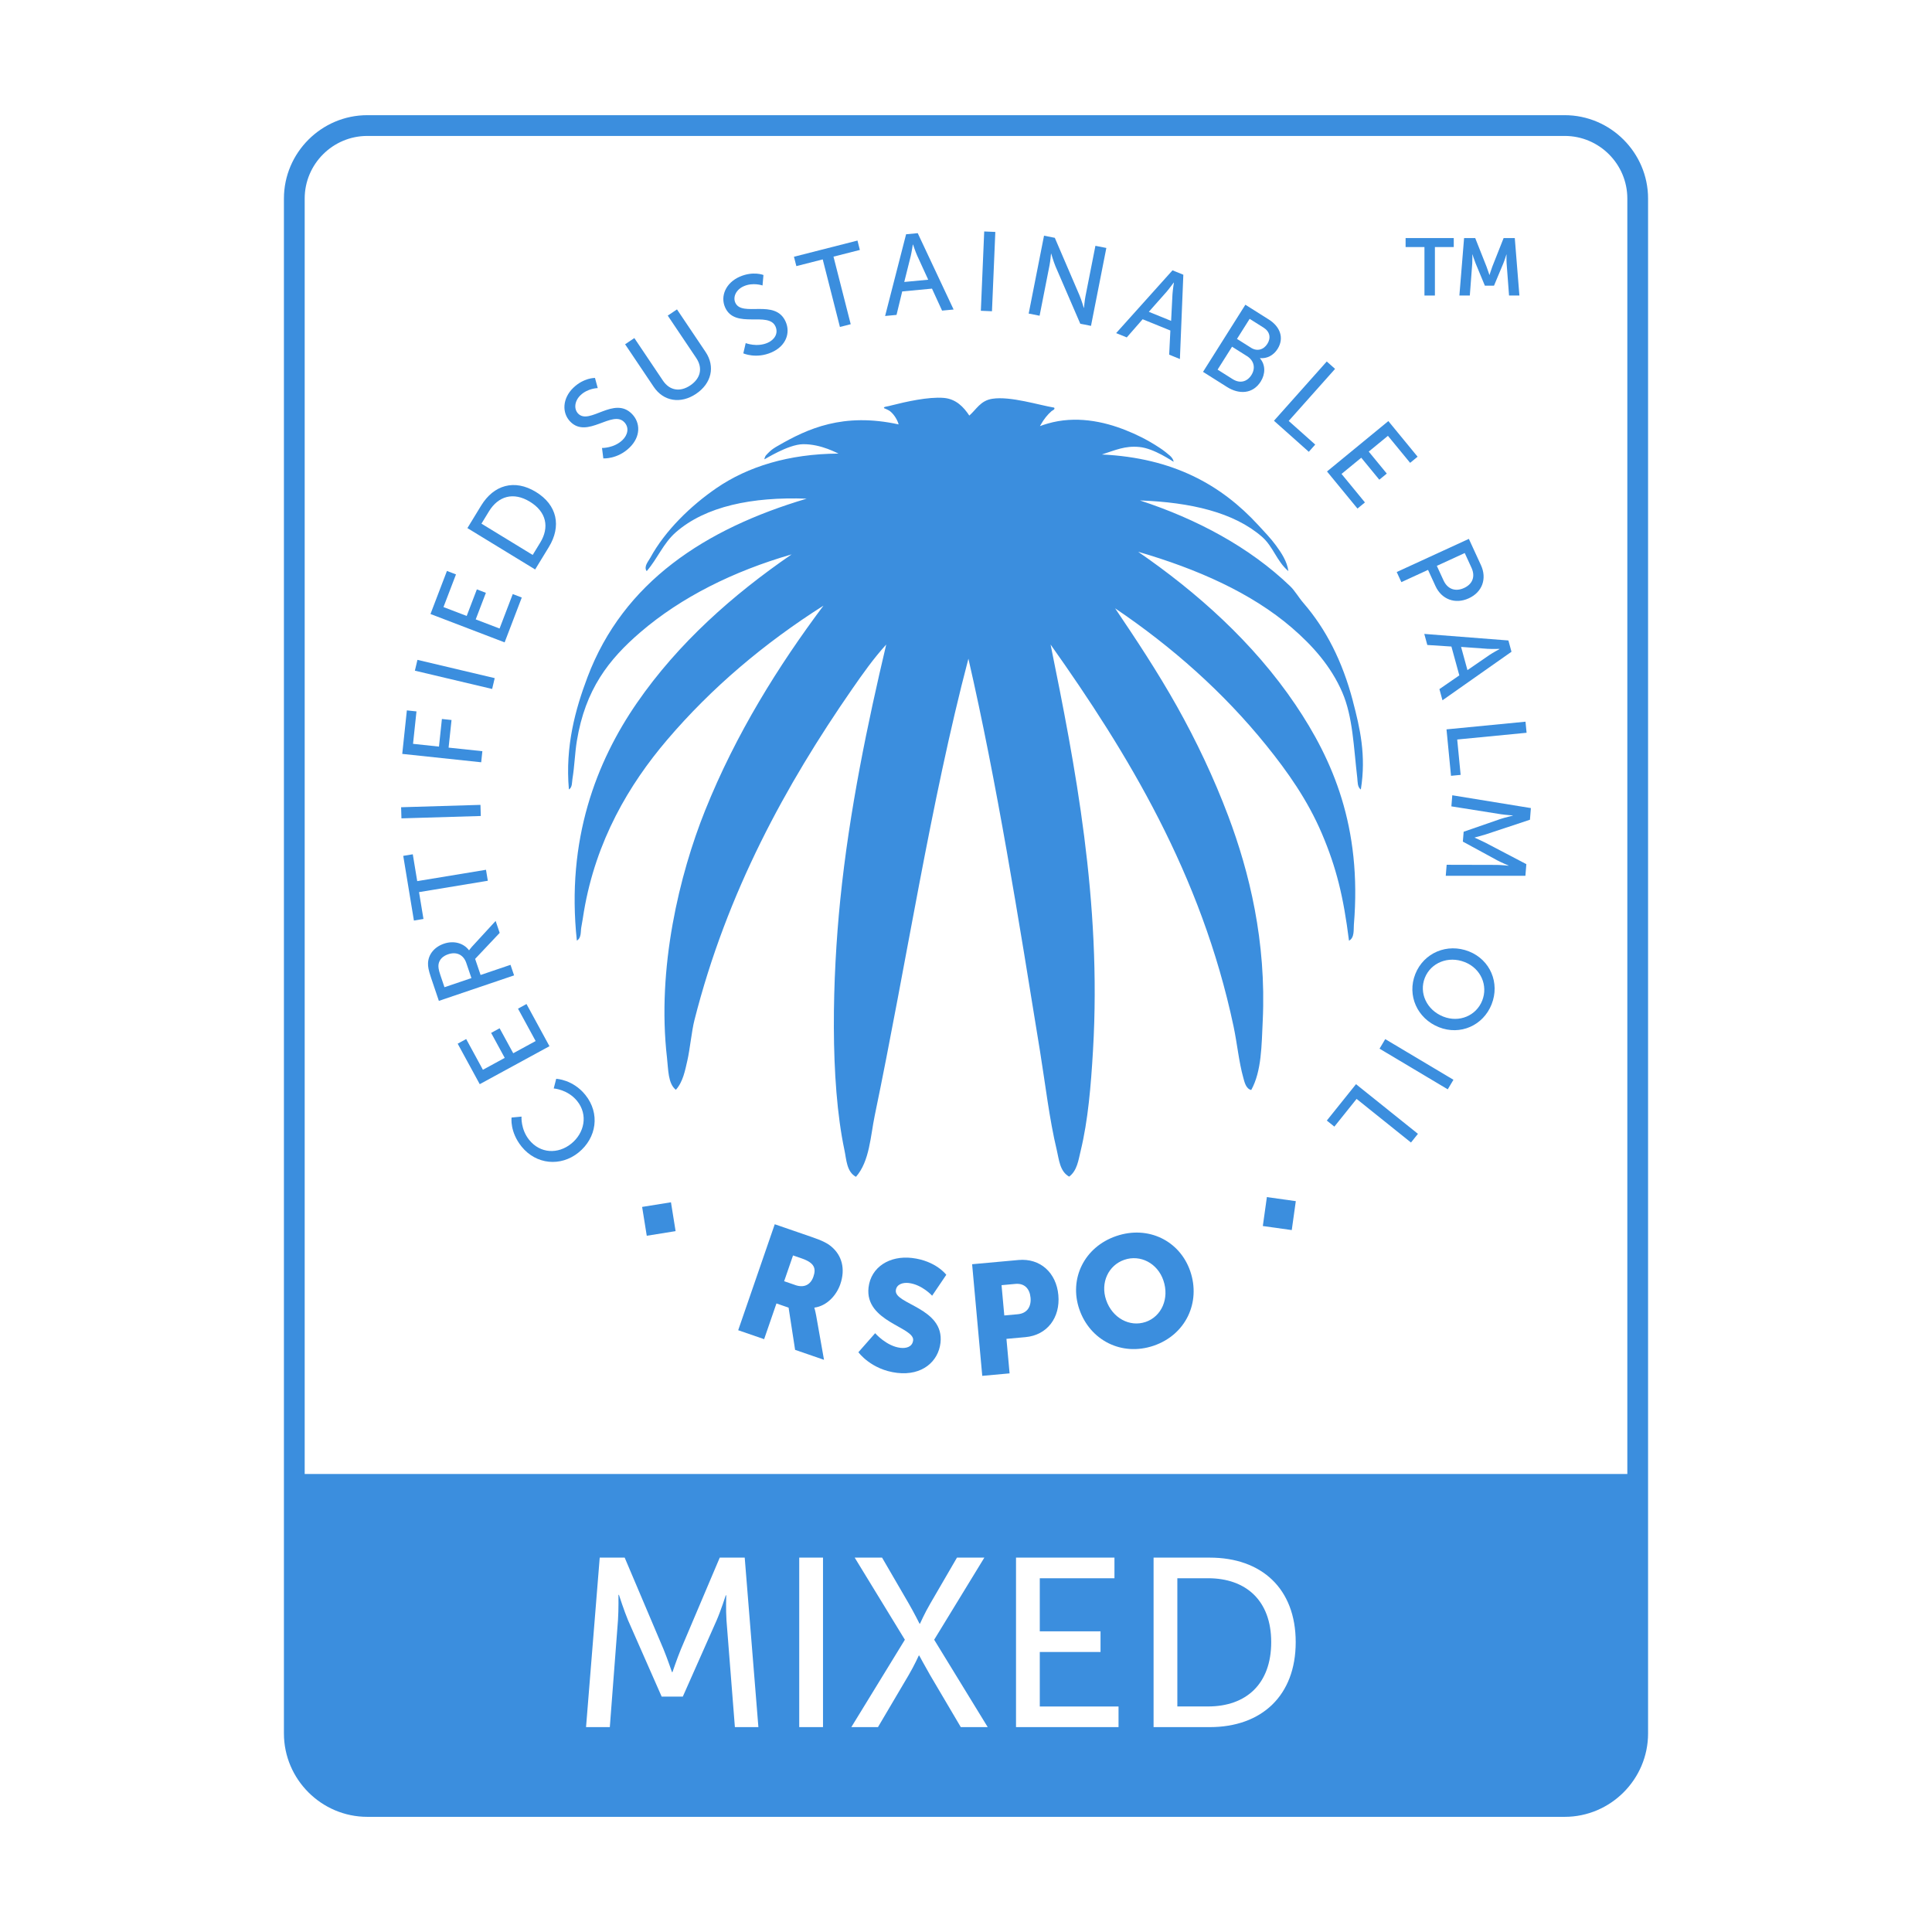 <svg viewBox="0 0 125 125" height="125" width="125" xmlns="http://www.w3.org/2000/svg" data-name="Layer 1" id="a">
  <g data-name="c" id="b">
    <g>
      <path fill="#3b8ede" d="M87.532,45.359c-.68-2.583-1.737-4.652-3.202-6.348-.318-.368-.549-.79-.858-1.086-2.626-2.524-6.048-4.348-9.721-5.547,3.294.122,6.083.773,7.892,2.345.741.643.951,1.584,1.716,2.23-.082-.623-.444-1.17-.801-1.658-.337-.462-.77-.909-1.144-1.315-2.405-2.62-5.525-4.357-10.122-4.575.894-.288,1.502-.574,2.418-.485.953.08,2.191.953,2.214.953.023,0-.02-.209-.238-.397-.404-.35-.676-.514-.676-.514-.816-.539-1.565-.883-2.105-1.098-1.531-.629-3.356-.971-5.108-.462-.17.047-.338.103-.506.166.004-.051.046-.064.056-.108.194-.34.421-.626.686-.858.054-.047.257-.116.171-.229-.993-.164-2.832-.753-4.003-.572-.768.119-1.027.688-1.487,1.087-.368-.557-.863-1.079-1.658-1.144-.996-.081-2.449.25-3.373.484,0,0-.305.08-.409.092-.033.004-.085.032-.085.066s.056.037.085.055c.025.016.211.085.313.165.285.224.498.619.553.853-3.591-.785-5.89.276-7.8,1.38-.217.125-.426.228-.785.625-.035.038-.099.184-.099.254,0,.024,1.517-.962,2.492-.978,1.191-.02,2.283.616,2.303.607-3.228.018-5.874.847-7.892,2.23-1.657,1.136-3.326,2.749-4.289,4.518-.123.225-.439.569-.229.858.712-.823,1.07-1.802,1.887-2.516,1.919-1.678,4.929-2.303,8.463-2.173-6.568,1.949-11.856,5.392-14.182,11.552-.775,2.052-1.45,4.461-1.201,7.263.229-.134.194-.477.229-.686.135-.806.158-1.682.286-2.459.549-3.326,2.05-5.259,4.117-7.034,2.627-2.255,5.995-3.938,9.779-5.032-3.794,2.604-7.333,5.734-10.007,9.607-2.625,3.803-4.591,8.852-3.889,15.383.308-.182.236-.602.286-.858.069-.354.117-.705.171-1.029.778-4.583,2.914-8.204,5.376-11.094,2.879-3.381,6.296-6.265,10.122-8.692-2.899,3.873-5.663,8.277-7.663,13.267-1.642,4.098-3.133,10.168-2.459,15.999.087.752.06,1.657.572,2.059.464-.515.599-1.261.743-1.887.169-.732.279-1.914.458-2.617,2.109-8.319,5.944-15.27,10.179-21.387.699-1.01,1.414-2.024,2.23-2.917-1.188,5.035-2.384,10.708-2.974,16.527-.504,4.983-.689,11.642.274,16.195.129.607.136,1.389.743,1.716.884-1.001.939-2.638,1.213-3.958,2.06-9.908,3.607-20.223,6.062-29.565,1.846,8.033,3.243,16.814,4.632,25.39.347,2.144.605,4.403,1.086,6.405.143.593.189,1.377.8,1.715.514-.383.597-1.053.743-1.658.483-1.994.665-4.206.801-6.519.567-9.648-1.174-18.506-2.745-26.249,4.981,7.027,9.752,14.855,11.838,24.704.231,1.091.346,2.308.629,3.317.076.272.165.721.515.801.675-1.223.668-2.889.743-4.46.245-5.154-.874-9.668-2.23-13.267-.94-2.494-2.072-4.87-3.317-7.091-1.274-2.271-2.673-4.376-4.003-6.347,3.7,2.499,7.012,5.439,9.779,8.864,1.381,1.71,2.678,3.545,3.603,5.719.935,2.198,1.393,4.076,1.75,6.921.368-.188.29-.728.316-1.032.53-6.338-1.376-10.676-3.781-14.238-2.732-4.046-6.41-7.299-10.179-9.893,3.795,1.104,7.314,2.649,9.95,4.918,1.333,1.148,2.53,2.487,3.259,4.175.687,1.588.736,3.544.972,5.547.028.233-.003.578.229.743.358-2.215-.06-3.991-.515-5.719"></path>
      <path fill="#3b8ede" d="M33.746,74.184c-.776-.963-.647-1.88-.647-1.88l.643-.06s-.062.816.496,1.507c.721.895,1.871.93,2.721.245.855-.689,1.101-1.869.384-2.758-.607-.753-1.517-.815-1.517-.815l.16-.624s1.077.038,1.885,1.04c.968,1.201.731,2.784-.441,3.73-1.161.936-2.748.776-3.684-.385"></path>
      <polygon fill="#3b8ede" points="31.039 70.146 29.612 67.526 30.162 67.226 31.244 69.214 32.656 68.445 31.776 66.828 32.325 66.529 33.206 68.145 34.656 67.355 33.515 65.26 34.064 64.96 35.55 67.689 31.039 70.146"></polygon>
      <path fill="#3b8ede" d="M28.395,64.756l-.504-1.489c-.173-.51-.204-.738-.198-.947.018-.559.397-1.049,1.038-1.266.62-.21,1.261-.043,1.613.429l.014-.005s.043-.076.171-.219l1.538-1.674.262.772-1.588,1.683.353,1.041,1.936-.656.231.682-4.865,1.649h0ZM30.169,62.303c-.18-.53-.63-.747-1.174-.562-.358.121-.566.346-.62.64-.024.154-.012.327.116.706l.266.786,1.744-.591-.332-.979h0Z"></path>
      <polygon fill="#3b8ede" points="27.111 57.72 27.398 59.457 26.78 59.559 26.09 55.374 26.707 55.272 26.994 57.009 31.444 56.275 31.562 56.985 27.111 57.72"></polygon>
      <rect fill="#3b8ede" transform="translate(-1.554 .875) rotate(-1.71)" height=".72" width="5.136" y="52.151" x="25.961"></rect>
      <polygon fill="#3b8ede" points="26.025 48.777 26.324 45.962 26.946 46.028 26.723 48.126 28.402 48.305 28.591 46.518 29.214 46.584 29.024 48.371 31.209 48.602 31.133 49.319 26.025 48.777"></polygon>
      <rect fill="#3b8ede" transform="translate(-19.813 62.219) rotate(-76.685)" height="5.137" width=".72" y="41.066" x="29.065"></rect>
      <polygon fill="#3b8ede" points="27.852 39.726 28.917 36.94 29.502 37.164 28.693 39.277 30.195 39.852 30.853 38.132 31.437 38.356 30.779 40.075 32.322 40.665 33.175 38.436 33.759 38.66 32.649 41.562 27.852 39.726"></polygon>
      <path fill="#3b8ede" d="M30.241,34.168l.887-1.453c.819-1.341,2.158-1.733,3.543-.888,1.391.85,1.659,2.224.84,3.565l-.887,1.453-4.383-2.677h0ZM34.951,35.11c.603-.987.414-1.989-.667-2.649-1.074-.656-2.05-.357-2.649.624l-.485.795,3.315,2.025.485-.795h0Z"></path>
      <path fill="#3b8ede" d="M38.949,28.984s.777.018,1.326-.513c.345-.334.451-.811.112-1.161-.774-.8-2.396,1.102-3.493-.033-.556-.575-.5-1.511.196-2.184.685-.662,1.405-.64,1.405-.64l.179.656s-.649.01-1.119.465c-.392.379-.432.893-.149,1.186.739.764,2.33-1.17,3.488.028.551.57.567,1.466-.165,2.174-.784.759-1.694.697-1.694.697l-.086-.676Z"></path>
      <path fill="#3b8ede" d="M40.444,22.275l.598-.402,1.85,2.753c.438.652,1.116.749,1.768.31.658-.442.831-1.11.385-1.775l-1.842-2.741.598-.402,1.85,2.753c.637.948.381,2.04-.616,2.71-.996.669-2.105.494-2.741-.454l-1.85-2.753h0Z"></path>
      <path fill="#3b8ede" d="M48.246,22.198s.722.287,1.421-.02c.44-.193.705-.603.509-1.05-.447-1.019-2.629.2-3.264-1.245-.322-.733.057-1.59.943-1.979.873-.383,1.54-.112,1.54-.112l-.06.678s-.612-.216-1.211.047c-.5.219-.715.688-.552,1.061.427.973,2.591-.287,3.261,1.238.319.726.022,1.571-.91,1.981-.999.439-1.831.065-1.831.065l.154-.663Z"></path>
      <polygon fill="#3b8ede" points="53.23 16.783 51.524 17.218 51.369 16.612 55.479 15.564 55.633 16.171 53.927 16.605 55.041 20.976 54.343 21.154 53.23 16.783"></polygon>
      <path fill="#3b8ede" d="M60.3,18.674l-1.927.182-.368,1.518-.739.07,1.358-5.287.753-.071,2.321,4.94-.746.07-.653-1.422h0ZM59.059,15.824s-.072.474-.135.743l-.419,1.676,1.55-.146-.718-1.569c-.112-.252-.264-.706-.264-.706h-.015Z"></path>
      <rect fill="#3b8ede" transform="translate(43.684 80.686) rotate(-87.576)" height=".72" width="5.136" y="17.197" x="61.361"></rect>
      <path fill="#3b8ede" d="M67.546,15.249l.7.138,1.596,3.718c.132.308.278.811.278.811l.014.003s.039-.46.093-.738l.646-3.277.707.139-.993,5.04-.693-.137-1.604-3.713c-.131-.315-.276-.818-.276-.818l-.014-.003s-.039.46-.095.745l-.644,3.27-.706-.139.993-5.04h0Z"></path>
      <path fill="#3b8ede" d="M75.722,21.384l-1.793-.729-1.028,1.176-.687-.279,3.646-4.062.701.285-.222,5.454-.694-.282.077-1.563h0ZM75.938,18.284s-.283.388-.463.597l-1.146,1.293,1.442.586.088-1.723c.018-.275.092-.748.092-.748l-.014-.006Z"></path>
      <path fill="#3b8ede" d="M80.576,19.716l1.52.959c.732.462,1.005,1.202.562,1.903-.268.425-.69.631-1.131.594l-.008.012c.37.423.356,1.016.05,1.502-.516.818-1.414.837-2.177.355l-1.556-.982,2.74-4.344h0ZM79.757,24.532c.467.295.93.174,1.21-.269.279-.443.174-.931-.281-1.218l-.972-.613-.936,1.483.978.617h0ZM80.943,22.502c.394.248.815.127,1.055-.255.241-.381.17-.787-.248-1.051l-.898-.567-.819,1.298.911.574h0Z"></path>
      <polygon fill="#3b8ede" points="85.841 23.388 86.379 23.867 83.379 27.235 85.095 28.764 84.679 29.231 82.425 27.223 85.841 23.388"></polygon>
      <polygon fill="#3b8ede" points="89.826 27.244 91.718 29.549 91.235 29.946 89.799 28.198 88.557 29.218 89.725 30.64 89.241 31.037 88.073 29.615 86.797 30.663 88.311 32.507 87.828 32.904 85.857 30.504 89.826 27.244"></polygon>
      <path fill="#3b8ede" d="M95.035,34.865l.784,1.705c.392.853.099,1.732-.787,2.139-.885.407-1.763.066-2.155-.787l-.483-1.051-1.726.793-.301-.654,4.667-2.145h0ZM93.398,37.556c.258.562.766.745,1.328.486.562-.258.734-.754.479-1.309l-.437-.952-1.805.83.435.945h0Z"></path>
      <path fill="#3b8ede" d="M94.418,43.697l-.512-1.866-1.559-.101-.196-.716,5.442.424.2.73-4.465,3.14-.198-.723,1.288-.888h0ZM97.011,41.983s-.48.011-.755-.004l-1.724-.124.412,1.502,1.421-.978c.23-.153.65-.382.65-.382l-.004-.014h0Z"></path>
      <polygon fill="#3b8ede" points="98.7 46.693 98.77 47.41 94.281 47.846 94.503 50.134 93.88 50.195 93.588 47.19 98.7 46.693"></polygon>
      <path fill="#3b8ede" d="M99.048,52.283l-.061.754-2.865.95c-.292.093-.709.198-.709.198v.015s.394.171.667.31l2.674,1.4-.061.754-5.153-.002.058-.711,3.247.008c.314.004.754.054.754.054v-.014s-.458-.191-.73-.337l-2.223-1.21.052-.638,2.388-.828c.285-.094.791-.213.791-.213v-.015s-.456-.03-.766-.077l-3.207-.509.058-.718,5.086.829h0Z"></path>
      <path fill="#3b8ede" d="M96.507,64.979c-.547,1.379-2.033,2.027-3.406,1.482-1.407-.558-2.078-2.061-1.531-3.441.547-1.379,2.069-2.02,3.476-1.462,1.373.545,2.008,2.041,1.461,3.42M92.187,63.265c-.387.974.114,2.08,1.189,2.507,1.041.413,2.137-.06,2.523-1.034.386-.974-.084-2.076-1.125-2.489-1.075-.427-2.201.043-2.587,1.016"></path>
      <rect fill="#3b8ede" transform="translate(-14.427 112.311) rotate(-59.196)" height="5.137" width=".72" y="66.287" x="91.286"></rect>
      <polygon fill="#3b8ede" points="91.74 73.359 91.29 73.921 87.771 71.099 86.333 72.892 85.844 72.501 87.733 70.146 91.74 73.359"></polygon>
      <path fill="#3b8ede" d="M50.126,79.209l2.388.823c.7.241,1.019.405,1.276.623.674.565.922,1.434.578,2.431-.251.729-.871,1.406-1.671,1.516l-.007.019s.053.158.117.502l.506,2.857-1.87-.645-.421-2.731-.786-.271-.797,2.311-1.678-.579,2.365-6.856h0ZM51.462,83.146c.537.185.975.004,1.164-.543.179-.518.093-.891-.751-1.182l-.566-.195-.575,1.668.729.251h0Z"></path>
      <path fill="#3b8ede" d="M56.622,86.257s.728.841,1.635.948c.363.043.772-.052.823-.485.101-.856-3.146-1.208-2.885-3.424.157-1.33,1.378-2.074,2.808-1.906,1.551.182,2.221,1.089,2.221,1.089l-.915,1.353s-.651-.72-1.517-.822c-.363-.042-.785.071-.832.474-.107.907,3.156,1.128,2.888,3.404-.141,1.199-1.18,2.128-2.802,1.937-1.692-.199-2.508-1.337-2.508-1.337l1.085-1.231h0Z"></path>
      <path fill="#3b8ede" d="M62.895,81.795l3-.273c1.404-.128,2.448.817,2.58,2.271.132,1.455-.722,2.592-2.126,2.719l-1.232.112.203,2.233-1.768.161-.656-7.223h0ZM65.847,85.031c.616-.056.882-.498.829-1.074-.052-.576-.391-.942-.977-.889l-.899.082.178,1.96.869-.079h0Z"></path>
      <path fill="#3b8ede" d="M72.22,79.973c2.073-.709,4.115.307,4.789,2.274.69,2.015-.288,4.108-2.361,4.818-2.073.709-4.128-.345-4.818-2.361-.673-1.967.318-4.022,2.39-4.731M74.122,85.53c1.027-.352,1.55-1.517,1.149-2.688-.384-1.123-1.499-1.685-2.526-1.334-1.027.351-1.563,1.478-1.179,2.601.401,1.171,1.528,1.771,2.555,1.42"></path>
      <rect fill="#3b8ede" transform="translate(-11.967 7.757) rotate(-9.124)" height="1.89" width="1.89" y="77.926" x="41.683"></rect>
      <rect fill="#3b8ede" transform="translate(-6.477 149.59) rotate(-82.021)" height="1.89" width="1.89" y="77.574" x="81.827"></rect>
      <polygon fill="#3b8ede" points="92.162 15.984 90.942 15.984 90.942 15.403 94.058 15.403 94.058 15.984 92.838 15.984 92.838 19.121 92.162 19.121 92.162 15.984"></polygon>
      <path fill="#3b8ede" d="M94.723,15.403h.723l.728,1.838c.084.22.189.545.189.545h.01s.1-.325.183-.545l.728-1.838h.722l.299,3.718h-.67l-.157-2.079c-.016-.246-.005-.576-.005-.576h-.01s-.11.361-.199.576l-.602,1.44h-.592l-.597-1.44c-.089-.215-.204-.581-.204-.581h-.01s.01.335-.005.581l-.157,2.079h-.675l.304-3.718h0Z"></path>
      <g>
        <path fill="#3b8ede" d="M78.162,102.113h-1.988v8.294h1.988c2.47,0,4.085-1.46,4.085-4.163,0-2.687-1.631-4.132-4.085-4.132Z"></path>
        <path fill="#3b8ede" d="M101.235,7.452H23.766c-2.967,0-5.396,2.428-5.396,5.396v99.305c0,2.967,2.428,5.396,5.396,5.396h77.469c2.967,0,5.395-2.428,5.395-5.396V12.848c0-2.967-2.428-5.396-5.395-5.396h0ZM47.547,111.744l-.544-6.912c-.047-.668-.015-1.615-.015-1.615h-.031s-.326,1.01-.59,1.615l-2.19,4.939h-1.367l-2.175-4.939c-.248-.59-.59-1.646-.59-1.646h-.031s.015.978-.031,1.646l-.528,6.912h-1.538l.885-10.966h1.615l2.516,5.933c.248.606.544,1.476.544,1.476h.031s.295-.87.544-1.476l2.516-5.933h1.615l.885,10.966h-1.522,0ZM53.248,111.744h-1.538v-10.966h1.538v10.966ZM62.163,111.744l-1.988-3.371c-.357-.621-.699-1.258-.699-1.258h-.031s-.295.652-.652,1.258l-1.988,3.371h-1.724l3.464-5.654-3.246-5.312h1.771l1.724,2.967c.342.59.699,1.305.699,1.305h.031s.311-.699.668-1.305l1.724-2.967h1.771l-3.246,5.312,3.464,5.654h-1.74ZM72.368,111.744h-6.632v-10.966h6.369v1.336h-4.831v3.433h3.93v1.336h-3.93v3.526h5.095v1.336h0ZM78.271,111.744h-3.635v-10.966h3.635c3.355,0,5.561,2.004,5.561,5.468s-2.206,5.498-5.561,5.498ZM105.287,95.368H19.713V12.848c0-2.235,1.818-4.053,4.053-4.053h77.469c2.235,0,4.053,1.818,4.053,4.053v82.521Z"></path>
      </g>
    </g>
  </g>
</svg>
